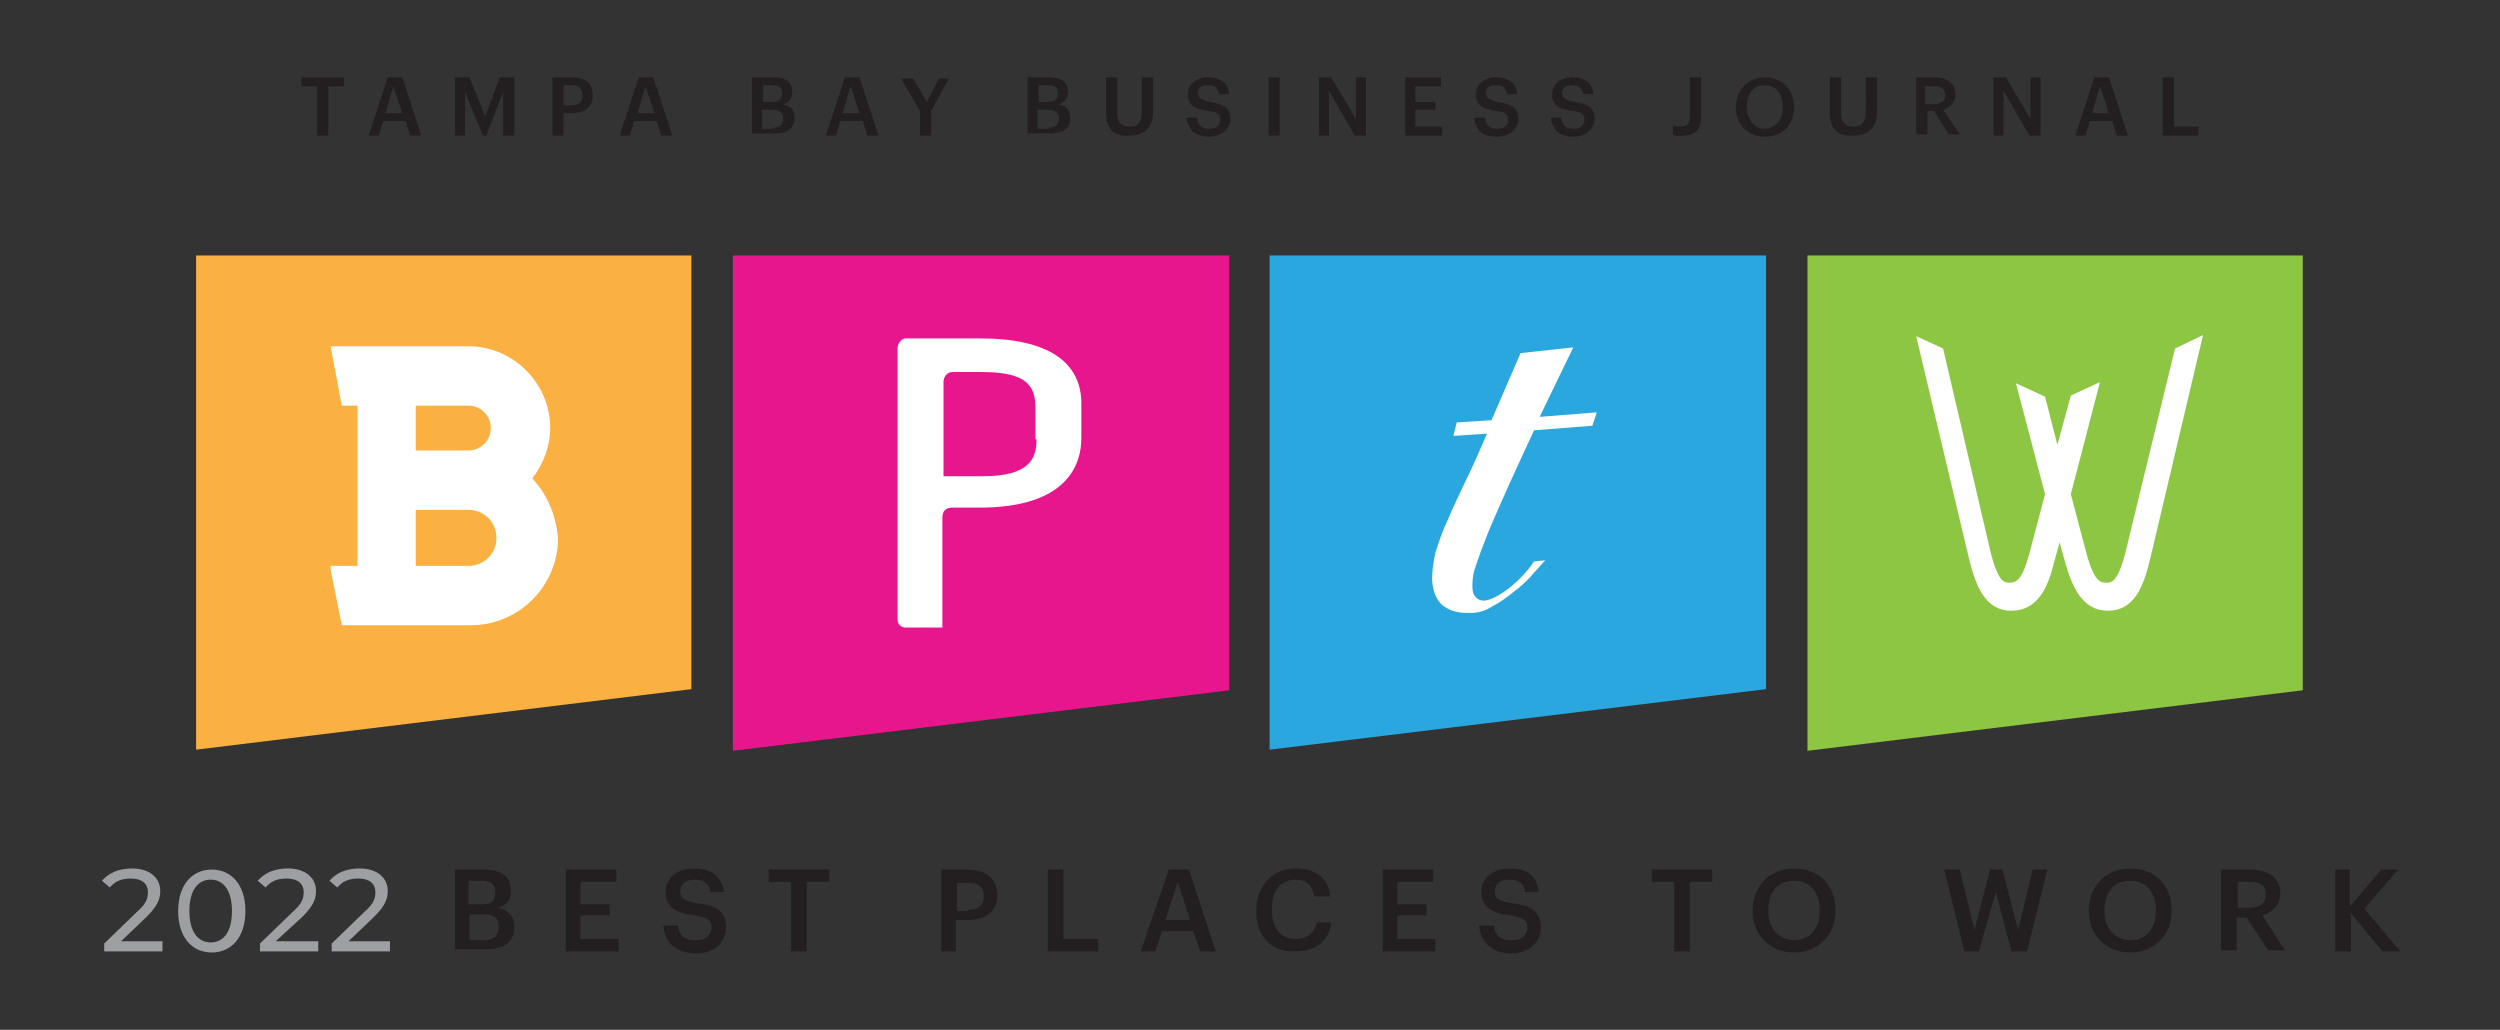<?xml version="1.0" encoding="UTF-8"?> <!-- Generator: Adobe Illustrator 25.2.1, SVG Export Plug-In . SVG Version: 6.00 Build 0) --> <svg xmlns="http://www.w3.org/2000/svg" xmlns:xlink="http://www.w3.org/1999/xlink" version="1.1" id="Layer_1" x="0px" y="0px" viewBox="0 0 223.1 91.9" style="enable-background:new 0 0 223.1 91.9;" xml:space="preserve"><rect x="0" y="0" width="223.1" height="91.9" fill="#333333" stroke="none"/> <style type="text/css"> .st0{fill:#8DC642;} .st1{fill:#2AA7DF;} .st2{fill:#E8168C;} .st3{fill:#FBB042;} .st4{fill:none;} .st5{fill:#FFFFFF;} .st6{fill:#231F20;} .st7{fill:#9D9FA2;} </style> <g> <g> <g> <polygon class="st0" points="205.5,22.8 161.3,22.8 161.3,67 205.5,61.6 "></polygon> <polygon class="st1" points="157.6,22.8 113.3,22.8 113.3,66.9 157.6,61.5 "></polygon> <polygon class="st2" points="109.7,22.8 65.4,22.8 65.4,67 109.7,61.6 "></polygon> <polygon class="st3" points="61.7,22.8 17.5,22.8 17.5,66.9 61.7,61.5 "></polygon> </g> <g> <path class="st4" d="M43.8,38.2c0-1.1-0.9-2-2-2h-4.7v4h4.7C42.9,40.2,43.8,39.3,43.8,38.2z"></path> <path class="st4" d="M41.8,45.5h-4.7v5h4.7c1.4,0,2.5-1.1,2.5-2.5C44.3,46.6,43.2,45.5,41.8,45.5z"></path> <path class="st5" d="M47.5,42.7c1-1.3,1.6-2.9,1.6-4.5c0-4-3.3-7.3-7.3-7.3H29.5l1,5.3h1.4v14.3h-2.4v0.3l1,5h11.5 c4.3,0,7.8-3.5,7.8-7.8C49.6,46,48.9,44.2,47.5,42.7z M37.1,36.2h4.7c1.1,0,2,0.9,2,2c0,1.1-0.9,2-2,2h-4.7V36.2z M41.8,50.5 h-4.7v-5h4.7c1.4,0,2.5,1.1,2.5,2.5C44.3,49.4,43.2,50.5,41.8,50.5z"></path> </g> <g> <path class="st4" d="M87.6,33.1h-3.5v9.3h3.5c4.2,0,4.8-1.6,4.8-3.3v-2.9C92.5,34.3,91.6,33.1,87.6,33.1z"></path> <g> <path class="st4" d="M87.6,33.1h-2.5H85c-0.2,0-0.8,0.1-0.8,0.8v8.5h3.5c4.2,0,4.8-1.6,4.8-3.3v-2.9 C92.5,34.3,91.6,33.1,87.6,33.1z"></path> <path class="st5" d="M85,33.1L85,33.1C85.1,33.1,85.1,33.1,85,33.1z"></path> <path class="st5" d="M87.5,30.2h-6.7c-0.2,0-0.6,0.2-0.7,0.8v24.3c0,0.2,0.1,0.6,0.6,0.7h3.4v-9.8c0-0.9,0.7-0.9,0.9-0.9h0 c0,0,0,0,0,0l0,0h2.4c7.9,0,9.1-3.9,9.1-6.2v-2.9C96.6,32.3,93.5,30.2,87.5,30.2z M92.5,39.2c0,1.7-0.6,3.3-4.8,3.3h-3.5V34 c0.1-0.7,0.6-0.8,0.8-0.8c0.1,0,0.1,0,0.1,0h2.5c4,0,4.8,1.2,4.8,3.2V39.2z"></path> </g> </g> <g> <path class="st5" d="M134.9,52.3c-1,0.8-1.9,1.3-2.5,1.3c-0.3,0-0.5-0.1-0.7-0.3c-0.2-0.2-0.3-0.5-0.3-0.9c0-0.4,0-1,0.2-1.6 c0.2-0.6,0.5-1.5,0.9-2.5c0.4-1.1,1-2.4,1.7-4c0.7-1.6,1.6-3.5,2.7-5.9l5.1-0.4l0.1,0l0.4-1.2l-5.1,0.4l3-6.2l-4.6,0.5l-0.1,0 l-2.6,6l-3.1,0.2l-0.3,1.2l3-0.2c-0.7,1.6-1.3,3-1.9,4.2c-0.6,1.3-1.2,2.5-1.6,3.5c-0.5,1-0.8,2-1.1,2.9 c-0.2,0.9-0.3,1.7-0.3,2.5c0.1,1.2,0.5,2,1.2,2.4c0.6,0.4,1.3,0.5,2,0.5c0.1,0,0.2,0,0.3,0c0.6,0,1.3-0.2,1.9-0.6 c0.6-0.3,1.3-0.8,1.9-1.3c0.7-0.5,1.3-1.1,1.9-1.8c0.3-0.3,0.6-0.7,0.9-1l-1,0.1C136.3,51,135.6,51.7,134.9,52.3z"></path> </g> <g> <path class="st5" d="M189.7,49.2C189,52,188.4,52,188,52c-0.5,0-1.1,0-1.8-2.6l-1.4-5.3l2.6-10l-2.6,1.2l-1.2,4.4l-1.1-4.3 l-2.6-1.2l2.6,9.9l-1.4,5.3c-0.7,2.6-1.3,2.6-1.8,2.6c-0.4,0-1,0-1.7-2.9l-4.2-18L171,30l4.7,19.8c0.6,2.4,1.4,4.7,3.8,4.7 c2.4,0,3.3-2.2,3.8-4.3l0.5-1.8l0.5,1.8c0.6,2.1,1.5,4.3,3.8,4.3c2.4,0,3.2-2.2,3.8-4.7l4.7-19.9l-2.5,1.2L189.7,49.2z"></path> </g> </g> <g> <path class="st6" d="M28.3,7.7h-1.4V6.9h3.8v0.8h-1.4v4.4h-1V7.7z"></path> <path class="st6" d="M34.6,6.9h1.3l1.7,5.2h-1l-0.4-1.3h-2l-0.4,1.3h-0.9L34.6,6.9z M34.4,10.1h1.5l-0.8-2.4L34.4,10.1z"></path> <path class="st6" d="M40.6,6.9h1.3l1.4,3.5l1.3-3.5h1.3v5.2h-1V8.2l-1.5,3.9h-0.3l-1.6-3.9v3.9h-0.9V6.9z"></path> <path class="st6" d="M49.4,6.9H51c1.2,0,1.9,0.5,1.9,1.6v0c0,1.1-0.8,1.6-1.9,1.6h-0.7v2h-1V6.9z M51,9.4c0.6,0,1-0.3,1-0.9v0 c0-0.6-0.4-0.9-1-0.9h-0.7v1.8H51z"></path> <path class="st6" d="M57,6.9h1.3l1.7,5.2h-1l-0.4-1.3h-2l-0.4,1.3h-0.9L57,6.9z M56.9,10.1h1.5l-0.8-2.4L56.9,10.1z"></path> <path class="st6" d="M67.1,6.9H69c1.1,0,1.7,0.4,1.7,1.3v0c0,0.5-0.2,0.9-0.8,1.1c0.7,0.2,1,0.5,1,1.2v0c0,1-0.6,1.4-1.8,1.4h-2 V6.9z M68.9,9.1c0.6,0,0.9-0.2,0.9-0.8v0c0-0.5-0.3-0.7-0.9-0.7h-0.8v1.5H68.9z M69,11.4c0.6,0,0.9-0.3,0.9-0.8v0 c0-0.5-0.3-0.8-1-0.8h-0.9v1.7H69z"></path> <path class="st6" d="M75.4,6.9h1.3l1.7,5.2h-1l-0.4-1.3h-2l-0.4,1.3h-0.9L75.4,6.9z M75.2,10.1h1.5l-0.8-2.4L75.2,10.1z"></path> <path class="st6" d="M82.1,9.9l-1.7-2.9h1.1l1.2,2.1l1.1-2.1h0.9l-1.6,2.9v2.2h-1V9.9z"></path> <path class="st6" d="M91.8,6.9h1.8c1.1,0,1.7,0.4,1.7,1.3v0c0,0.5-0.2,0.9-0.8,1.1c0.7,0.2,1,0.5,1,1.2v0c0,1-0.6,1.4-1.8,1.4h-2 V6.9z M93.5,9.1c0.6,0,0.9-0.2,0.9-0.8v0c0-0.5-0.3-0.7-0.9-0.7h-0.8v1.5H93.5z M93.6,11.4c0.6,0,0.9-0.3,0.9-0.8v0 c0-0.5-0.3-0.8-1-0.8h-0.9v1.7H93.6z"></path> <path class="st6" d="M98.7,10.1V6.9h1v3.1c0,0.9,0.3,1.3,1.1,1.3c0.7,0,1.1-0.3,1.1-1.4V6.9h1v3.1c0,1.3-0.7,2.1-2.1,2.1 C99.4,12.2,98.7,11.5,98.7,10.1z"></path> <path class="st6" d="M105.9,10.5h0.9c0.1,0.5,0.3,1,1.1,1c0.6,0,1-0.3,1-0.8c0-0.5-0.2-0.7-1.1-0.8c-1.2-0.2-1.8-0.5-1.8-1.5 c0-0.8,0.7-1.5,1.8-1.5c1.1,0,1.8,0.5,1.9,1.5h-0.9c-0.1-0.5-0.4-0.8-1-0.8c-0.6,0-0.9,0.3-0.9,0.7c0,0.4,0.2,0.6,1.1,0.8 c1.2,0.2,1.8,0.5,1.8,1.5c0,0.9-0.8,1.6-1.9,1.6C106.6,12.2,106,11.5,105.9,10.5z"></path> <path class="st6" d="M113.2,6.9h1v5.2h-1V6.9z"></path> <path class="st6" d="M117.7,6.9h1.1l2.2,3.7V6.9h0.9v5.2h-1l-2.3-4v4h-0.9V6.9z"></path> <path class="st6" d="M125.4,6.9h3.2v0.8h-2.3v1.4h1.8v0.7h-1.8v1.5h2.4v0.8h-3.3V6.9z"></path> <path class="st6" d="M131.6,10.5h0.9c0.1,0.5,0.3,1,1.1,1c0.6,0,1-0.3,1-0.8c0-0.5-0.2-0.7-1.1-0.8c-1.2-0.2-1.8-0.5-1.8-1.5 c0-0.8,0.7-1.5,1.8-1.5c1.1,0,1.8,0.5,1.9,1.5h-0.9c-0.1-0.5-0.4-0.8-1-0.8c-0.6,0-0.9,0.3-0.9,0.7c0,0.4,0.2,0.6,1.1,0.8 c1.2,0.2,1.8,0.5,1.8,1.5c0,0.9-0.8,1.6-1.9,1.6C132.2,12.2,131.6,11.5,131.6,10.5z"></path> <path class="st6" d="M138.4,10.5h0.9c0.1,0.5,0.3,1,1.1,1c0.6,0,1-0.3,1-0.8c0-0.5-0.2-0.7-1.1-0.8c-1.2-0.2-1.8-0.5-1.8-1.5 c0-0.8,0.7-1.5,1.8-1.5c1.1,0,1.8,0.5,1.9,1.5h-0.9c-0.1-0.5-0.4-0.8-1-0.8c-0.6,0-0.9,0.3-0.9,0.7c0,0.4,0.2,0.6,1.1,0.8 c1.2,0.2,1.8,0.5,1.8,1.5c0,0.9-0.8,1.6-1.9,1.6C139.1,12.2,138.5,11.5,138.4,10.5z"></path> <path class="st6" d="M149.3,12v-0.8c0.2,0.1,0.4,0.1,0.7,0.1c0.5,0,0.8-0.2,0.8-0.9V6.9h1v3.6c0,1.1-0.6,1.6-1.6,1.6 C149.7,12.2,149.5,12.1,149.3,12z"></path> <path class="st6" d="M154.9,9.6L154.9,9.6c0-1.6,1.1-2.7,2.6-2.7c1.5,0,2.6,1.1,2.6,2.6v0.1c0,1.5-1,2.6-2.6,2.6 C155.9,12.2,154.9,11,154.9,9.6z M159.1,9.5L159.1,9.5c0-1.1-0.6-1.9-1.6-1.9c-1,0-1.6,0.7-1.6,1.9v0.1c0,1.1,0.7,1.9,1.6,1.9 C158.5,11.4,159.1,10.7,159.1,9.5z"></path> <path class="st6" d="M163.3,10.1V6.9h1v3.1c0,0.9,0.3,1.3,1.1,1.3c0.7,0,1.1-0.3,1.1-1.4V6.9h1v3.1c0,1.3-0.7,2.1-2.1,2.1 C164,12.2,163.3,11.5,163.3,10.1z"></path> <path class="st6" d="M170.9,6.9h1.7c1.1,0,1.9,0.5,1.9,1.5v0c0,0.8-0.5,1.2-1.1,1.4l1.5,2.2h-1l-1.3-2.1h-0.6v2.1h-1V6.9z M172.6,9.3c0.6,0,1-0.3,1-0.8v0c0-0.6-0.4-0.8-1-0.8h-0.8v1.6H172.6z"></path> <path class="st6" d="M177.9,6.9h1.1l2.2,3.7V6.9h0.9v5.2h-1l-2.3-4v4h-0.9V6.9z"></path> <path class="st6" d="M186.9,6.9h1.3l1.7,5.2h-1l-0.4-1.3h-2l-0.4,1.3h-0.9L186.9,6.9z M186.7,10.1h1.5l-0.8-2.4L186.7,10.1z"></path> <path class="st6" d="M193,6.9h1v4.4h2.2v0.8H193V6.9z"></path> </g> <g> <path class="st6" d="M40.6,77.6h2.6c1.5,0,2.4,0.6,2.4,1.9v0c0,0.7-0.3,1.3-1.2,1.5c1,0.2,1.5,0.8,1.5,1.7v0c0,1.4-0.9,2-2.5,2 h-2.8V77.6z M43,80.7c0.9,0,1.2-0.3,1.2-1.1v0c0-0.7-0.4-1-1.3-1h-1.1v2.1H43z M43.2,83.9c0.9,0,1.3-0.4,1.3-1.2v0 c0-0.8-0.4-1.1-1.4-1.1h-1.2v2.3H43.2z"></path> <path class="st6" d="M50.4,77.6h4.6v1.1h-3.2v2h2.6v1h-2.6v2.1h3.4v1.1h-4.7V77.6z"></path> <path class="st6" d="M59.2,82.6h1.3c0.1,0.7,0.4,1.3,1.6,1.3c0.8,0,1.4-0.4,1.4-1.1c0-0.7-0.3-0.9-1.5-1.1 c-1.7-0.2-2.6-0.8-2.6-2.1c0-1.2,1-2.1,2.5-2.1c1.6,0,2.5,0.7,2.7,2.1h-1.2c-0.1-0.8-0.6-1.1-1.4-1.1c-0.8,0-1.3,0.4-1.3,1 c0,0.6,0.2,0.9,1.5,1.1c1.7,0.2,2.6,0.7,2.6,2.2c0,1.3-1.1,2.3-2.7,2.3C60.1,85,59.3,84,59.2,82.6z"></path> <path class="st6" d="M70.6,78.7h-2v-1.1H74v1.1h-2v6.2h-1.4V78.7z"></path> <path class="st6" d="M84,77.6h2.3c1.6,0,2.7,0.7,2.7,2.3v0c0,1.5-1.1,2.2-2.7,2.2h-1v2.8H84V77.6z M86.4,81.2 c0.9,0,1.4-0.4,1.4-1.2v0c0-0.9-0.5-1.2-1.4-1.2h-1v2.5H86.4z"></path> <path class="st6" d="M93.5,77.6h1.4v6.2H98v1.1h-4.5V77.6z"></path> <path class="st6" d="M104.3,77.6h1.8l2.4,7.3h-1.4l-0.6-1.8h-2.8l-0.6,1.8h-1.3L104.3,77.6z M104,82.1h2.2l-1.1-3.4L104,82.1z"></path> <path class="st6" d="M112.1,81.3L112.1,81.3c0-2.3,1.5-3.8,3.5-3.8c1.7,0,3,0.8,3.1,2.5h-1.4c-0.2-1-0.7-1.5-1.7-1.5 c-1.3,0-2.1,1-2.1,2.6v0.1c0,1.6,0.8,2.6,2.1,2.6c1,0,1.7-0.5,1.9-1.5h1.3c-0.2,1.8-1.5,2.6-3.2,2.6 C113.4,85,112.1,83.5,112.1,81.3z"></path> <path class="st6" d="M123.3,77.6h4.6v1.1h-3.2v2h2.6v1h-2.6v2.1h3.4v1.1h-4.7V77.6z"></path> <path class="st6" d="M132,82.6h1.3c0.1,0.7,0.4,1.3,1.6,1.3c0.8,0,1.4-0.4,1.4-1.1c0-0.7-0.3-0.9-1.5-1.1 c-1.7-0.2-2.6-0.8-2.6-2.1c0-1.2,1-2.1,2.5-2.1c1.6,0,2.5,0.7,2.6,2.1h-1.2c-0.1-0.8-0.6-1.1-1.4-1.1c-0.8,0-1.3,0.4-1.3,1 c0,0.6,0.2,0.9,1.5,1.1c1.7,0.2,2.6,0.7,2.6,2.2c0,1.3-1.1,2.3-2.7,2.3C133,85,132.1,84,132,82.6z"></path> <path class="st6" d="M149.4,78.7h-2v-1.1h5.4v1.1h-2v6.2h-1.4V78.7z"></path> <path class="st6" d="M156.4,81.3L156.4,81.3c0-2.2,1.5-3.8,3.7-3.8c2.2,0,3.7,1.5,3.7,3.7v0.1c0,2.1-1.5,3.7-3.7,3.7 C157.9,85,156.4,83.4,156.4,81.3z M162.4,81.3L162.4,81.3c0-1.6-0.8-2.7-2.3-2.7c-1.4,0-2.3,1-2.3,2.6v0.1c0,1.6,1,2.6,2.3,2.6 C161.5,83.9,162.4,82.9,162.4,81.3z"></path> <path class="st6" d="M173.5,77.6h1.4l1.3,5.4l1.4-5.4h1.1l1.4,5.4l1.3-5.4h1.3l-1.8,7.3h-1.4l-1.4-5.3l-1.5,5.3h-1.3L173.5,77.6z"></path> <path class="st6" d="M186.4,81.3L186.4,81.3c0-2.2,1.5-3.8,3.7-3.8c2.2,0,3.7,1.5,3.7,3.7v0.1c0,2.1-1.5,3.7-3.7,3.7 C187.9,85,186.4,83.4,186.4,81.3z M192.4,81.3L192.4,81.3c0-1.6-0.8-2.7-2.3-2.7c-1.4,0-2.3,1-2.3,2.6v0.1c0,1.6,1,2.6,2.3,2.6 C191.5,83.9,192.4,82.9,192.4,81.3z"></path> <path class="st6" d="M198.4,77.6h2.4c1.6,0,2.7,0.7,2.7,2.1v0c0,1.1-0.7,1.7-1.6,2l2,3.1h-1.5l-1.9-2.9h-0.9v2.9h-1.4V77.6z M200.8,81c0.9,0,1.4-0.4,1.4-1.2v0c0-0.8-0.5-1.1-1.4-1.1h-1.1V81H200.8z"></path> <path class="st6" d="M208.3,77.6h1.4v3.3l2.8-3.3h1.5l-3,3.5l3.2,3.8h-1.6l-2.8-3.4v3.4h-1.4V77.6z"></path> <g> <path class="st7" d="M14.5,84v0.9H9.3v-0.7l3-2.9c0.8-0.7,0.9-1.2,0.9-1.7c0-0.7-0.5-1.2-1.5-1.2c-0.8,0-1.4,0.2-1.9,0.8 l-0.7-0.6c0.6-0.7,1.5-1.1,2.7-1.1c1.5,0,2.5,0.8,2.5,2c0,0.7-0.2,1.3-1.2,2.3L10.8,84H14.5z"></path> <path class="st7" d="M15.9,81.3c0-2.4,1.3-3.7,3-3.7c1.7,0,3,1.3,3,3.7c0,2.4-1.3,3.7-3,3.7C17.1,85,15.9,83.6,15.9,81.3z M20.7,81.3c0-1.9-0.8-2.8-1.9-2.8c-1.1,0-1.9,0.9-1.9,2.8s0.8,2.8,1.9,2.8C20,84.1,20.7,83.1,20.7,81.3z"></path> <path class="st7" d="M28.4,84v0.9h-5.2v-0.7l3-2.9c0.8-0.7,0.9-1.2,0.9-1.7c0-0.7-0.5-1.2-1.5-1.2c-0.8,0-1.4,0.2-1.9,0.8 l-0.7-0.6c0.6-0.7,1.5-1.1,2.7-1.1c1.5,0,2.5,0.8,2.5,2c0,0.7-0.2,1.3-1.2,2.3L24.6,84H28.4z"></path> <path class="st7" d="M34.8,84v0.9h-5.2v-0.7l3-2.9c0.8-0.7,0.9-1.2,0.9-1.7c0-0.7-0.5-1.2-1.5-1.2c-0.8,0-1.4,0.2-1.9,0.8 l-0.7-0.6c0.6-0.7,1.5-1.1,2.7-1.1c1.5,0,2.5,0.8,2.5,2c0,0.7-0.2,1.3-1.2,2.3L31.1,84H34.8z"></path> </g> </g> </g> </svg> 